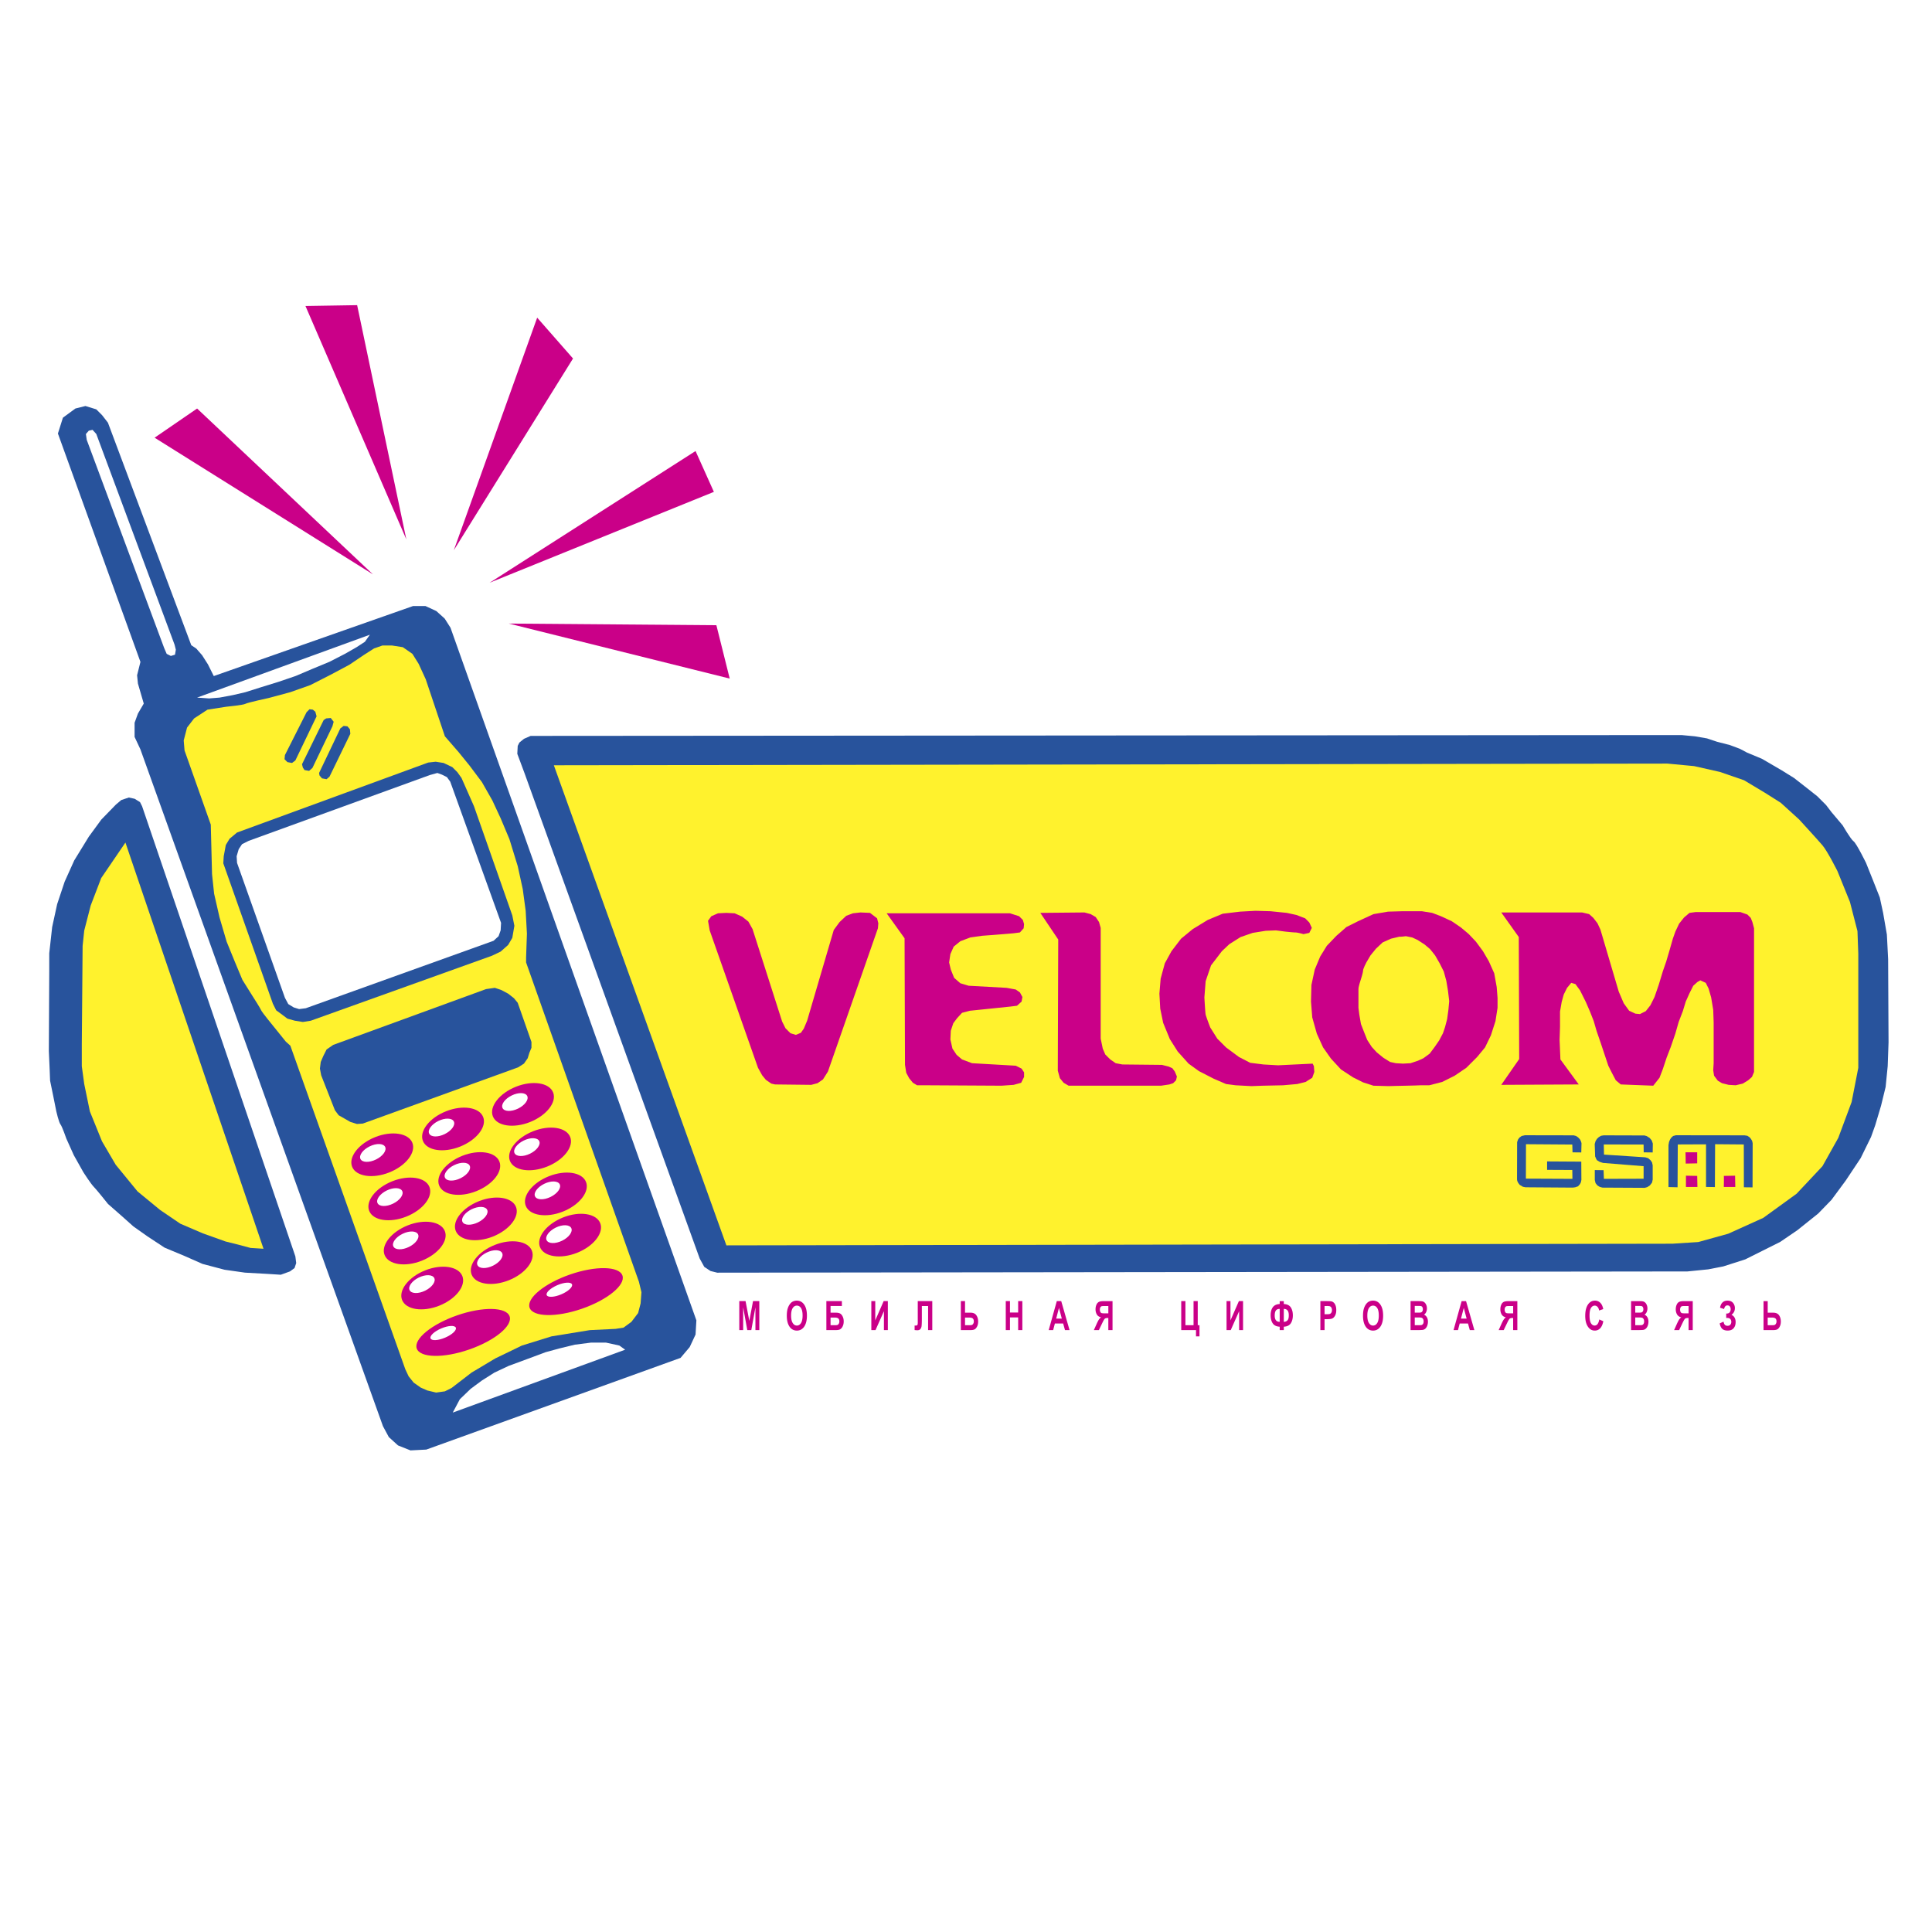 <svg xmlns="http://www.w3.org/2000/svg" width="2500" height="2500" viewBox="0 0 192.756 192.756"><g fill-rule="evenodd" clip-rule="evenodd"><path fill="#fff" d="M0 0h192.756v192.756H0V0z"/><path fill="#ca0088" d="M15.424 43.669l4.241-2.911 17.547 16.549-21.788-13.638zM40.539 53.814L30.476 30.529l5.156-.083 4.907 23.368zM45.278 54.896l8.316-23.203 3.576 4.075-11.892 19.128zM48.854 58.138L69.395 45l1.829 4.074-22.37 9.064zM50.767 62.213l20.707.166 1.33 5.323-22.037-5.489z"/><path fill="#28539c" d="M7.524 40.758l-1.247.915-.499 1.58 8.233 22.786-.334 1.33.084.832.582 1.996-.582.997-.333.915v1.414l.583 1.247 24.198 67.525.583 1.082.915.832 1.247.498 1.58-.082 25.364-9.148.914-1.081.583-1.248.083-1.414-24.532-69.105-.582-.915-.832-.748-1.081-.499h-1.247l-19.876 6.985-.581-1.164-.583-.914-.582-.666-.499-.333-8.316-22.203-.582-.749-.582-.582-1.081-.332-.998.249z"/><path fill="#fff" d="M16.38 64.655L8.653 43.881 8.57 43.3l.291-.332.373-.083.374.415 7.81 21.023.125.498-.083.498-.415.125-.415-.208-.25-.581zM19.663 69.599l17.241-6.274-.499.706-.831.541-1.163.664-1.537.79-1.704.706-1.661.706-1.703.582-1.745.54-1.579.499-1.247.291-1.329.249-1.039.083-1.204-.083z"/><path d="M20.701 70.803l1.87-.291s1.704-.167 1.911-.291c.208-.125 2.327-.582 2.327-.582l2.161-.582 1.994-.707L33 67.312l1.87-.998 1.413-.956 1.039-.665.83-.291h.956l1.08.167.956.665.624.998.706 1.537 1.911 5.692 1.371 1.579 1.08 1.33 1.246 1.662 1.039 1.828.831 1.787.873 2.077.831 2.701.499 2.285.291 2.16.125 2.285-.083 2.368v.499l11.259 31.865.249 1.039-.083 1.121-.249.957-.665.873-.789.58-.79.125-2.575.125-3.823.623-2.949.914-2.659 1.287-2.368 1.414-1.995 1.535-.665.334-.873.123-.873-.207-.665-.291-.706-.498-.499-.623-.332-.707-11.469-32.281-.458-.414-1.205-1.496s-1.163-1.412-1.247-1.621c-.083-.207-.831-1.371-.831-1.371l-1.039-1.66-.748-1.788-.831-2.035-.707-2.41-.54-2.368-.208-1.953-.125-4.944-2.618-7.396-.083-.997.333-1.288.706-.914 1.333-.872z" fill="#fff22d"/><path fill="#28539c" d="M28.428 75.332l2.161-4.279.291-.291.332.041.249.208.125.457-2.119 4.405-.332.248-.457-.083-.291-.29.041-.416zM30.132 76.246l2.16-4.404.25-.166.457-.042.291.375-.125.456-1.995 4.155-.332.291-.457-.083-.166-.25-.083-.332zM31.835 77.119l2.12-4.446.332-.249.374.041.249.291.042.457-2.078 4.279-.291.25-.457-.083-.249-.291-.042-.249zM23.651 83.06l19.069-6.98.748-.083.79.124.872.416.498.498.416.582 1.247 2.825 3.822 10.886.207 1.038-.207 1.205-.416.706-.748.664-.872.416-18.073 6.481-.789.125-.789-.125-.748-.207-.499-.375-.623-.457-.332-.664-4.944-14.001.042-.706.124-.665.083-.457.374-.623.748-.623z"/><path fill="#fff" d="M24.814 83.89l18.073-6.564.748-.207.456.166.499.249.332.457 5.069 14.084-.042.748-.207.581-.499.457-18.737 6.731-.665.084-.54-.168-.54-.332-.333-.623-4.777-13.461-.042-.664.208-.707.332-.498.665-.333z"/><path fill="#28539c" d="M33.248 104.248l15.247-5.566.873-.125.623.207.706.373.582.457.374.457 1.371 3.906v.582l-.208.498-.166.541-.374.539-.582.373-15.496 5.61-.582.041-.664-.207-.582-.332-.582-.332-.374-.499-1.371-3.49-.125-.666.083-.664.249-.582.333-.664.665-.457z"/><path d="M44.499 110.873c1.654-.658 3.319-.402 3.705.568.387.971-.648 2.299-2.303 2.957s-3.319.404-3.706-.566c-.386-.971.648-2.301 2.304-2.959zM37.435 113.449c1.655-.658 3.32-.402 3.706.568s-.648 2.299-2.303 2.957c-1.655.658-3.32.404-3.706-.566-.386-.972.649-2.301 2.303-2.959zM53.181 112.867c1.655-.658 3.319-.402 3.706.568s-.648 2.299-2.304 2.957c-1.654.658-3.319.404-3.706-.566-.385-.971.65-2.301 2.304-2.959zM46.119 115.318c1.654-.658 3.319-.402 3.706.568s-.649 2.299-2.304 2.957c-1.654.658-3.319.404-3.706-.566s.648-2.3 2.304-2.959zM47.773 119.846c1.655-.658 3.319-.402 3.706.568.386.971-.648 2.299-2.303 2.957-1.655.658-3.32.404-3.706-.566-.387-.973.649-2.301 2.303-2.959zM51.478 108.422c1.655-.658 3.319-.402 3.706.568s-.648 2.299-2.303 2.957c-1.655.658-3.32.404-3.706-.566-.386-.971.648-2.301 2.303-2.959zM40.676 122.258c1.654-.658 3.319-.404 3.705.566.386.971-.648 2.301-2.303 2.959-1.655.658-3.319.402-3.706-.568s.649-2.299 2.304-2.957zM39.139 117.854c1.655-.658 3.32-.404 3.706.568.386.971-.649 2.299-2.304 2.957s-3.319.402-3.706-.568.649-2.299 2.304-2.957zM56.178 121.465c1.654-.658 3.319-.402 3.706.568s-.648 2.299-2.304 2.957c-1.654.658-3.319.404-3.706-.566s.649-2.301 2.304-2.959zM42.421 126.744c1.655-.658 3.319-.402 3.706.568.387.971-.648 2.299-2.303 2.957s-3.32.402-3.706-.568c-.387-.971.648-2.299 2.303-2.957zM54.76 117.355c1.654-.658 3.319-.404 3.705.566.387.971-.648 2.299-2.303 2.959-1.655.658-3.319.402-3.706-.568-.385-.97.649-2.298 2.304-2.957z" fill="#ca0088"/><path d="M48.549 124.971c.678-.332 1.375-.311 1.551.049s-.232.924-.911 1.256c-.678.334-1.375.311-1.551-.049s.233-.924.911-1.256zM55.445 122.479c.678-.334 1.375-.311 1.551.049s-.232.924-.91 1.256c-.678.332-1.375.311-1.551-.049-.177-.36.232-.924.91-1.256zM47.053 120.65c.678-.334 1.375-.311 1.551.049s-.233.924-.911 1.256c-.677.332-1.375.311-1.551-.049s.233-.924.911-1.256zM41.777 127.463c.678-.332 1.375-.311 1.551.049.177.359-.232.924-.91 1.258-.678.332-1.375.311-1.551-.049-.177-.36.232-.926.91-1.258zM38.578 118.779c.678-.332 1.375-.311 1.551.051.177.359-.232.924-.911 1.256-.678.332-1.375.311-1.551-.049-.176-.359.233-.924.911-1.258zM45.309 116.246c.678-.332 1.375-.311 1.551.049s-.232.924-.911 1.256c-.678.334-1.375.311-1.551-.049-.177-.359.232-.924.911-1.256zM52.247 113.795c.678-.332 1.375-.311 1.551.049.177.359-.232.924-.91 1.256-.678.334-1.375.311-1.551-.049-.178-.36.231-.924.91-1.256zM36.875 114.377c.678-.334 1.375-.311 1.551.049s-.233.924-.911 1.256-1.375.311-1.551-.049c-.176-.36.233-.924.911-1.256zM43.729 111.842c.678-.332 1.375-.311 1.551.049.177.359-.232.924-.911 1.256-.677.334-1.374.312-1.551-.049-.175-.36.234-.924.911-1.256zM51.05 109.297c.678-.334 1.375-.311 1.551.049s-.232.924-.91 1.256c-.678.332-1.375.311-1.551-.049-.177-.36.233-.924.91-1.256z" fill="#fff"/><path d="M56.877 127.156c2.552-.885 4.898-.838 5.224.104.326.939-1.489 2.428-4.041 3.312-2.551.883-4.898.836-5.224-.104-.325-.941 1.49-2.429 4.041-3.312zM45.619 131.229c2.551-.885 4.898-.838 5.224.102.326.941-1.489 2.43-4.041 3.312-2.551.885-4.898.838-5.224-.104-.326-.939 1.489-2.428 4.041-3.31z" fill="#ca0088"/><path d="M55.612 128.219c.694-.297 1.349-.332 1.456-.08.108.252-.37.699-1.065.996s-1.349.332-1.457.08c-.108-.252.371-.699 1.066-.996zM44.02 132.539c.695-.297 1.349-.332 1.457-.08s-.371.701-1.065.996c-.694.297-1.349.334-1.457.08-.108-.252.371-.699 1.065-.996zM45.171 140.934l17.201-6.274-.582-.416-1.33-.291h-1.496l-1.62.207-1.537.375-1.37.373-1.787.666-1.911.705-1.413.666-1.246.789-1.122.83-1.08 1.04-.707 1.33z" fill="#fff"/><path d="M12.849 79.569l-.748.25-.54.457-1.454 1.496-1.246 1.704-1.454 2.368-.956 2.119-.748 2.244-.498 2.283-.291 2.618v1.787l-.041 7.977.083 1.869.042 1.08.332 1.621.291 1.453s.249 1.08.415 1.289c.167.207.582 1.412.582 1.412l.748 1.662.956 1.703s.748 1.164 1.039 1.453c.291.291 1.413 1.705 1.413 1.705l1.371 1.203 1.163 1.039 1.413.998 1.703 1.121 1.994.832 1.787.789 2.202.582 2.036.289 2.243.125 1.33.084.914-.332.457-.334.166-.498-.083-.664-15.292-44.911-.208-.416-.54-.333-.581-.124zM51.611 75.208l.042-.79.166-.332.457-.374.665-.291 113.668-.083h1.164l1.33.125 1.203.207.998.333 1.287.332.998.374.705.374 1.496.623 1.994 1.164 1.205.748 1.33 1.039.996.789.873.873.541.707 1.121 1.329s.789 1.371 1.08 1.579c.291.208 1.246 2.161 1.246 2.161l.748 1.869.623 1.579.332 1.537.375 2.161.125 2.451.041 8.309-.084 2.369-.207 2.076-.457 1.871-.582 1.951-.416 1.164-1.039 2.119-1.494 2.242-1.412 1.912-1.33 1.371-2.078 1.662-1.703 1.162-1.744.873-1.746.873-2.201.705-1.496.291-2.076.209-96.802.123-.665-.166-.624-.414-.457-.832-17.46-48.38-.736-1.974z" fill="#28539c"/><path d="M55.258 76.351l111.102-.167 2.66.25 2.578.582 2.412.832 2.078 1.248 1.58.998 1.83 1.663s1.83 1.996 2.328 2.578c.5.582 1.498 2.578 1.498 2.578l1.246 3.077.75 2.91.082 2.246v11.393l-.666 3.41-1.33 3.576-1.58 2.826-2.578 2.746-3.326 2.41-3.492 1.58-2.994.832-2.578.166-94.386.166-17.214-47.9z" fill="#fff22d"/><path fill="#ca0088" d="M72.467 91.078l-.831.042-.664.29-.333.457.166.956 4.82 13.71.415.748.374.457.54.373.374.084 3.614.041.623-.166.541-.373.498-.791 4.986-14.291.041-.498-.125-.499-.706-.54-.955-.042-.748.084-.665.249-.664.623-.582.789-2.659 9.057-.332.789-.292.416-.498.207-.54-.166-.498-.498-.332-.664-2.951-9.224-.415-.748-.624-.498-.747-.332-.831-.042zM88.462 91.12l1.787 2.492.042 12.63.124.789.291.541.374.457.415.248h.748l7.687.043 1.205-.084.746-.207.291-.582v-.457l-.248-.375-.582-.289-4.363-.25-.997-.375-.54-.457-.416-.623-.207-.914.041-.871.25-.748.374-.498.498-.541.789-.207 4.03-.416.666-.084.457-.414.082-.457-.248-.457-.416-.291-.914-.166-3.781-.209-.831-.248-.623-.541-.333-.83-.166-.708.125-.83.332-.748.665-.54.997-.374 1.164-.166 1.121-.083 1.039-.083.998-.084.623-.083.373-.415.041-.415-.123-.416-.375-.374-.914-.29H88.462zM103.793 91.078l1.787 2.659-.043 13.087.209.748.373.457.498.291h9.225l.83-.125.373-.125.291-.291.084-.375-.209-.498-.248-.332-.375-.166-.664-.166-3.947-.041-.665-.125-.541-.375-.498-.498-.25-.582-.207-.996V92.574l-.166-.582-.332-.499-.498-.29-.623-.167-4.404.042zM125.271 90.87l-1.537.083-1.744.208-1.496.623-1.496.914-1.164.956-.955 1.247-.664 1.206-.416 1.537-.125 1.494.084 1.496.291 1.414.664 1.619.789 1.246 1.082 1.205 1.037.748 1.455.748 1.246.539.955.125 1.578.084 1.123-.041 2.035-.043 1.412-.125.832-.207.664-.416.209-.58-.043-.582-.125-.25-3.447.166-1.455-.082-1.328-.166-1.123-.582-1.287-.955-.873-.873-.705-1.121s-.416-1.082-.457-1.289c-.043-.207-.125-1.703-.125-1.703l.125-1.621.539-1.578 1.08-1.413.748-.706 1.121-.706 1.205-.416 1.289-.208 1.037-.042.957.125s.789.083.996.083.789.167.789.167l.582-.125.25-.498-.25-.54-.414-.416-.873-.333-.955-.208-1.621-.166-1.496-.042zM149.783 91.036l1.746 2.452.041 12.172-1.787 2.576 7.729-.041-1.828-2.494-.084-1.951.043-1.289v-1.537l.166-.955.207-.748.332-.664.416-.498.416.123.457.623.582 1.164.414.955.375.955.289.998.416 1.205.332.996.416 1.248.375.746.373.707.498.416 3.24.125.623-.791.334-.871.373-1.123.416-1.08.457-1.328.332-1.164.416-1.08.291-.955.373-.832.376-.748.414-.373.291-.166.541.25.289.58.25.873.207 1.246.043 1.246v4.072l-.043.705.084.541.373.498.416.25.666.166.705.041.707-.166.539-.332.375-.332.207-.498V92.615l-.166-.623-.166-.415-.332-.333-.707-.249h-4.445l-.624.083-.541.457-.498.623-.373.789-.25.706-.332 1.164-.332 1.122-.332.956-.416 1.371-.416 1.205-.414.83-.459.582-.58.291-.457-.041-.623-.291-.541-.748-.498-1.164-1.828-6.19-.291-.623-.416-.54-.414-.374-.707-.167h-8.061zM73.759 132.703v-2.891h.625l.375 1.973.371-1.973h.627v2.891h-.388v-2.275l-.411 2.275h-.402l-.41-2.275v2.275h-.387zm4.741-1.428c0-.295.031-.541.094-.74.047-.146.111-.279.193-.396s.171-.203.267-.26a.865.865 0 0 1 .447-.115c.305 0 .549.133.732.396.184.264.274.631.274 1.102 0 .467-.091.832-.272 1.096-.182.262-.425.395-.729.395a.849.849 0 0 1-.734-.393c-.182-.264-.272-.626-.272-1.085zm.429-.019c0 .328.055.576.163.744.108.17.246.252.413.252.166 0 .303-.082.41-.25.106-.168.16-.418.16-.754 0-.33-.052-.578-.156-.74-.104-.164-.242-.246-.414-.246-.173 0-.312.084-.417.248-.106.166-.159.414-.159.746zm3.519-1.444h1.547v.486h-1.129v.67h.559c.155 0 .283.025.384.078.102.053.188.15.26.293.072.141.108.307.108.498 0 .195-.036.363-.109.502a.653.653 0 0 1-.248.285c-.093.053-.225.078-.396.078h-.977v-2.89h.001zm.418 2.405h.406c.13 0 .222-.008.274-.025s.099-.059.137-.121a.423.423 0 0 0 .059-.232c0-.135-.034-.232-.103-.293-.068-.061-.184-.092-.349-.092h-.425v.763h.001zm4.067-2.405h.392v1.924l.838-1.924h.417v2.891h-.391v-1.887l-.838 1.887h-.418v-2.891zm4.631 0h1.45v2.891h-.417v-2.4h-.623v1.234c0 .352-.009.6-.025.738a.618.618 0 0 1-.124.328c-.066.078-.167.117-.308.117a3.38 3.38 0 0 1-.266-.021v-.451l.093.004c.088 0 .146-.018.177-.051.029-.031.045-.113.045-.242l-.001-.496v-1.651h-.001zm4.3 0h.417v1.156h.559c.263 0 .455.086.572.258.119.172.178.379.178.619 0 .197-.035.365-.107.502-.07.139-.152.232-.244.281s-.225.074-.398.074h-.977v-2.89zm.417 2.405h.407a.99.99 0 0 0 .274-.025.275.275 0 0 0 .135-.121.416.416 0 0 0 .061-.232c0-.133-.033-.23-.102-.293-.069-.061-.185-.092-.35-.092h-.425v.763zm4.065.486v-2.891h.418v1.137h.818v-1.137H102v2.891h-.418v-1.264h-.818v1.264h-.418zm6.363 0h-.455l-.182-.656h-.826l-.172.656h-.443l.807-2.891h.441l.83 2.891zm-.77-1.144l-.285-1.07-.279 1.07h.564zm4.639 1.144v-1.207h-.084c-.133 0-.225.027-.279.084-.055.055-.146.219-.277.494l-.303.629h-.5l.254-.564c.1-.223.18-.381.238-.471a1.03 1.03 0 0 1 .223-.24c-.193-.043-.332-.137-.418-.281a1 1 0 0 1-.129-.521c0-.176.033-.332.096-.469a.527.527 0 0 1 .252-.273c.104-.045.26-.07.467-.07h.879v2.891h-.419v-.002zm0-2.4h-.326a1.88 1.88 0 0 0-.326.016c-.053.01-.098.045-.137.105a.448.448 0 0 0-.055.236c0 .102.018.184.055.242a.216.216 0 0 0 .137.111c.057.014.17.021.344.021h.309v-.731h-.001zm7.274-.491h.418v2.404h.811v-2.404h.418v2.404h.174v1.115h-.348v-.629h-1.473v-2.89zm4.521 0h.391v1.924l.84-1.924h.416v2.891h-.391v-1.887l-.838 1.887h-.418v-2.891zm5.711 2.553v.338h-.408v-.338c-.332-.016-.564-.131-.701-.342-.135-.211-.203-.475-.203-.791 0-.334.07-.602.213-.803s.373-.312.691-.328v-.285h.408v.285c.328.016.561.129.699.338.137.209.205.475.205.795 0 .318-.068.582-.205.791s-.369.325-.699.34zm0-.486a.503.503 0 0 0 .281-.076.424.424 0 0 0 .168-.207c.033-.088.049-.215.049-.381 0-.418-.166-.627-.498-.627v1.291zm-.408 0v-1.291c-.176 0-.305.055-.383.164-.076.109-.115.275-.115.498 0 .42.164.629.498.629zm4.058.824v-2.891h.67c.254 0 .42.016.498.045a.58.58 0 0 1 .297.281c.08.146.121.334.121.562 0 .178-.023.328-.07.447a.807.807 0 0 1-.176.287.535.535 0 0 1-.217.135c-.1.027-.244.043-.434.043h-.271v1.09h-.418v.001zm.418-2.4v.818h.229c.164 0 .275-.014.33-.045a.311.311 0 0 0 .131-.141.517.517 0 0 0 .047-.225.472.472 0 0 0-.066-.262.272.272 0 0 0-.168-.127 1.376 1.376 0 0 0-.301-.02h-.202v.002zm3.836.972c0-.295.031-.541.094-.74.047-.146.111-.279.193-.396s.17-.203.268-.26a.86.86 0 0 1 .445-.115c.307 0 .549.133.732.396s.275.631.275 1.102c0 .467-.092.832-.273 1.096-.182.262-.424.395-.729.395a.85.85 0 0 1-.734-.393c-.181-.264-.271-.626-.271-1.085zm.43-.019c0 .328.055.576.162.744.109.17.246.252.412.252.168 0 .305-.082.412-.25.105-.168.158-.418.158-.754 0-.33-.051-.578-.154-.74-.104-.164-.242-.246-.416-.246-.172 0-.311.084-.416.248-.105.166-.158.414-.158.746zm4.314-1.444h.828c.164 0 .285.01.367.029.08.02.152.059.215.119a.683.683 0 0 1 .158.242c.043.1.064.213.064.338 0 .135-.025.26-.078.373a.592.592 0 0 1-.213.254c.127.051.223.139.291.262s.102.27.102.436c0 .131-.021.26-.064.383a.764.764 0 0 1-.18.297.51.51 0 0 1-.281.139 5.6 5.6 0 0 1-.504.02h-.705v-2.892zm.418.483v.668h.275c.162 0 .264-.004.303-.012.072-.01.127-.045.168-.102s.062-.133.062-.227a.403.403 0 0 0-.053-.217.218.218 0 0 0-.158-.102 3.074 3.074 0 0 0-.357-.01h-.24v.002zm0 1.148v.771h.387c.152 0 .246-.004.287-.016.062-.018.113-.057.152-.117s.059-.143.059-.244a.506.506 0 0 0-.045-.221c-.031-.061-.074-.105-.131-.133s-.182-.041-.371-.041h-.338v.001zm5.946 1.26h-.453l-.182-.656h-.828l-.17.656h-.443l.807-2.891h.441l.828 2.891zm-.77-1.144l-.285-1.07-.279 1.07h.564zm4.641 1.144v-1.207h-.086c-.131 0-.225.027-.279.084-.053.055-.145.219-.275.494l-.303.629h-.5l.252-.564c.1-.223.18-.381.24-.471a1.03 1.03 0 0 1 .223-.24c-.193-.043-.332-.137-.418-.281a1 1 0 0 1-.129-.521c0-.176.031-.332.096-.469a.511.511 0 0 1 .252-.273c.104-.045.258-.07.465-.07h.881v2.891h-.419v-.002zm0-2.4h-.326c-.166 0-.275.004-.328.016-.051.01-.096.045-.135.105a.448.448 0 0 0-.057.236c0 .102.02.184.055.242.037.061.082.098.139.111s.17.021.342.021h.311v-.731h-.001zm8.592 1.338l.404.178c-.062.316-.166.551-.311.703a.721.721 0 0 1-.549.23c-.275 0-.502-.131-.678-.393-.178-.264-.266-.621-.266-1.076 0-.48.09-.854.266-1.119.18-.266.412-.4.703-.4a.74.74 0 0 1 .617.314c.094.123.164.301.211.531l-.414.139c-.023-.15-.074-.27-.152-.355s-.172-.131-.283-.131c-.154 0-.279.078-.373.232-.096.152-.145.402-.145.746 0 .365.047.625.143.779.094.156.215.232.365.232a.357.357 0 0 0 .287-.146c.081-.097.139-.253.175-.464zm3.173-1.829h.828c.164 0 .285.01.365.029.082.02.152.059.217.119s.117.141.158.242c.043.1.064.213.064.338a.9.9 0 0 1-.078.373.592.592 0 0 1-.213.254c.125.051.223.139.291.262s.102.27.102.436c0 .131-.021.26-.066.383a.73.73 0 0 1-.18.297.498.498 0 0 1-.279.139c-.07.01-.238.016-.504.02h-.705v-2.892zm.418.483v.668h.273c.164 0 .266-.004.305-.012.07-.01.127-.045.168-.102s.062-.133.062-.227a.403.403 0 0 0-.053-.217.222.222 0 0 0-.158-.102 3.074 3.074 0 0 0-.357-.01h-.24v.002zm0 1.148v.771h.387c.15 0 .246-.004.287-.016.062-.018.113-.057.152-.117s.059-.143.059-.244a.478.478 0 0 0-.047-.221c-.029-.061-.072-.105-.129-.133s-.182-.041-.371-.041h-.338v.001zm5.319 1.26v-1.207h-.086c-.131 0-.225.027-.279.084-.053.055-.146.219-.277.494l-.301.629h-.5l.252-.564c.1-.223.18-.381.238-.471.059-.088.135-.17.223-.24a.61.61 0 0 1-.416-.281 1.002 1.002 0 0 1-.131-.521c0-.176.033-.332.098-.469a.516.516 0 0 1 .25-.273c.104-.045.26-.07.467-.07h.879v2.891h-.417v-.002zm0-2.4h-.328a1.91 1.91 0 0 0-.326.016c-.053.01-.098.045-.135.105s-.057.139-.057.236c0 .102.02.184.055.242.037.061.082.098.139.111s.17.021.342.021h.311v-.731h-.001zm3.545.299l-.406-.131c.086-.471.336-.707.746-.707.242 0 .426.076.551.225a.797.797 0 0 1 .184.525c0 .137-.027.262-.084.373s-.141.209-.254.293c.137.064.24.158.309.279a.885.885 0 0 1 .104.443c0 .254-.066.459-.199.615s-.332.234-.598.234c-.217 0-.387-.051-.514-.15-.125-.102-.219-.289-.281-.564l.383-.176c.039.174.092.285.156.338a.395.395 0 0 0 .242.076c.133 0 .229-.041.289-.119a.44.44 0 0 0 .09-.273.41.41 0 0 0-.102-.287c-.07-.07-.172-.107-.309-.107h-.096v-.436h.049c.127 0 .227-.039.293-.119a.48.48 0 0 0 .102-.32c0-.105-.027-.193-.082-.266s-.135-.109-.236-.109c-.177-.001-.289.122-.337.363zm3.933-.79h.418v1.156h.561c.262 0 .453.086.572.258.117.172.176.379.176.619 0 .197-.035.365-.107.502-.07.139-.152.232-.244.281s-.225.074-.396.074h-.979v-2.89h-.001zm.418 2.405h.406c.133 0 .225-.008.275-.025s.096-.059.135-.121a.416.416 0 0 0 .061-.232c0-.133-.033-.23-.102-.293-.068-.061-.186-.092-.35-.092h-.426v.763h.001zM168.164 114.967h1.166v1.101l-1.144.022-.022-1.123zM168.207 117.299l1.123.021.022 1.102h-1.145v-1.123zM171.986 117.32l1.123-.021.021 1.123h-1.145c.001 0 .023-1.08.001-1.102z"/><path fill="#28539c" d="M152.141 113.264l4.857.009.248.065.205.141.174.183.096.184.066.205-.023.928-.873-.01-.022-.778-4.621-.033-.01 3.434 4.643.021-.012-.884-2.515-.012v-.842l3.41.021.011 1.825-.054.248-.096.183-.184.205-.281.098-.248.033-4.717-.033-.259-.053-.313-.185-.15-.194-.098-.205-.021-.15.009-3.486v-.229l.088-.258.139-.195.226-.162.325-.074zM160 113.273l4.068.012.227.065.291.183.207.248.107.303v.172l-.011.723-.897-.01-.01-.778-3.972-.009.021 1.013 4.114.27.291.086.238.205.15.217.065.291v1.425l-.065.301-.217.281-.269.174-.248.065-4.221-.022-.269-.076-.227-.141-.184-.226-.076-.313v-.994l.875.012.033.863 3.961-.011v-1.252l-4.048-.325-.334-.107-.282-.172-.074-.141-.098-.226-.042-1.242.085-.291.141-.227.184-.172.226-.131.26-.043zM167.209 113.264l6.834.009.291.043.227.153.14.172.108.183.054.227v.183l-.011 4.231-.864-.01-.009-4.273-2.862-.024-.021 4.276-.885-.012v-4.252l-2.818.012-.022 4.273-.906-.021v-4.188l.055-.314.097-.237.139-.205.174-.152.279-.074z"/><path d="M54.294 118.111c.678-.332 1.375-.311 1.551.049s-.233.924-.911 1.256c-.678.334-1.374.311-1.551-.049-.176-.359.233-.924.911-1.256zM40.157 123.102c.678-.334 1.375-.311 1.551.049s-.232.924-.91 1.256c-.678.332-1.375.311-1.551-.049-.177-.36.232-.924.91-1.256z" fill="#fff"/><path d="M49.359 124.209c1.655-.658 3.32-.402 3.706.568.386.971-.649 2.299-2.304 2.957s-3.319.404-3.706-.566.65-2.301 2.304-2.959z" fill="#ca0088"/><path fill="#fff22d" d="M12.513 84.062l-2.417 3.545-1.048 2.739-.644 2.498-.161 1.531-.081 9.828v2.176l.242 1.773.564 2.739 1.208 2.98 1.37 2.338 2.175 2.658 2.256 1.854 2.014 1.369 2.256.967 2.256.806 1.289.321 1.208.324 1.29.08-13.777-40.526z"/><path d="M48.549 124.971c.678-.332 1.375-.311 1.551.049s-.232.924-.911 1.256c-.678.334-1.375.311-1.551-.049s.233-.924.911-1.256z" fill="#fff"/><path d="M139.979 90.912l-1.496.042-1.453.25-1.537.706-1.164.582-.996.873-.955.997-.666 1.08-.539 1.289-.332 1.537-.043 1.662.125 1.578.457 1.621.623 1.371.789 1.121.998 1.08 1.205.789.996.498 1.039.334s1.287.041 1.496.041c.207 0 1.287-.041 1.744-.041s1.455-.043 1.455-.043h.871l1.289-.332 1.246-.623 1.164-.789 1.08-1.08.789-.955.582-1.205.457-1.414.207-1.328v-.998l-.084-1.08-.248-1.371-.541-1.205-.582-.997-.705-.955-.707-.748-.789-.665-.914-.623-1.08-.499-.873-.333-1.037-.166h-1.871v-.001zm-.333 2.534l-.873.208-.83.375-.664.623-.541.665-.416.706s-.332.623-.332.832c0 .207-.248.955-.248.955s-.209.623-.209.873V100.552l.084.664.166.955.291.748.332.832.457.705.498.541.664.539.666.416.582.125.705.041.748-.041.748-.25.541-.248.623-.457.498-.666.457-.664.373-.707.209-.623.207-.789.125-.914.082-.871-.123-1.039-.168-.998-.248-.914-.416-.83-.457-.79-.498-.624-.541-.457-.705-.457-.541-.25-.623-.125c.001 0-.623.084-.623.042z" fill="#ca0088"/></g></svg>